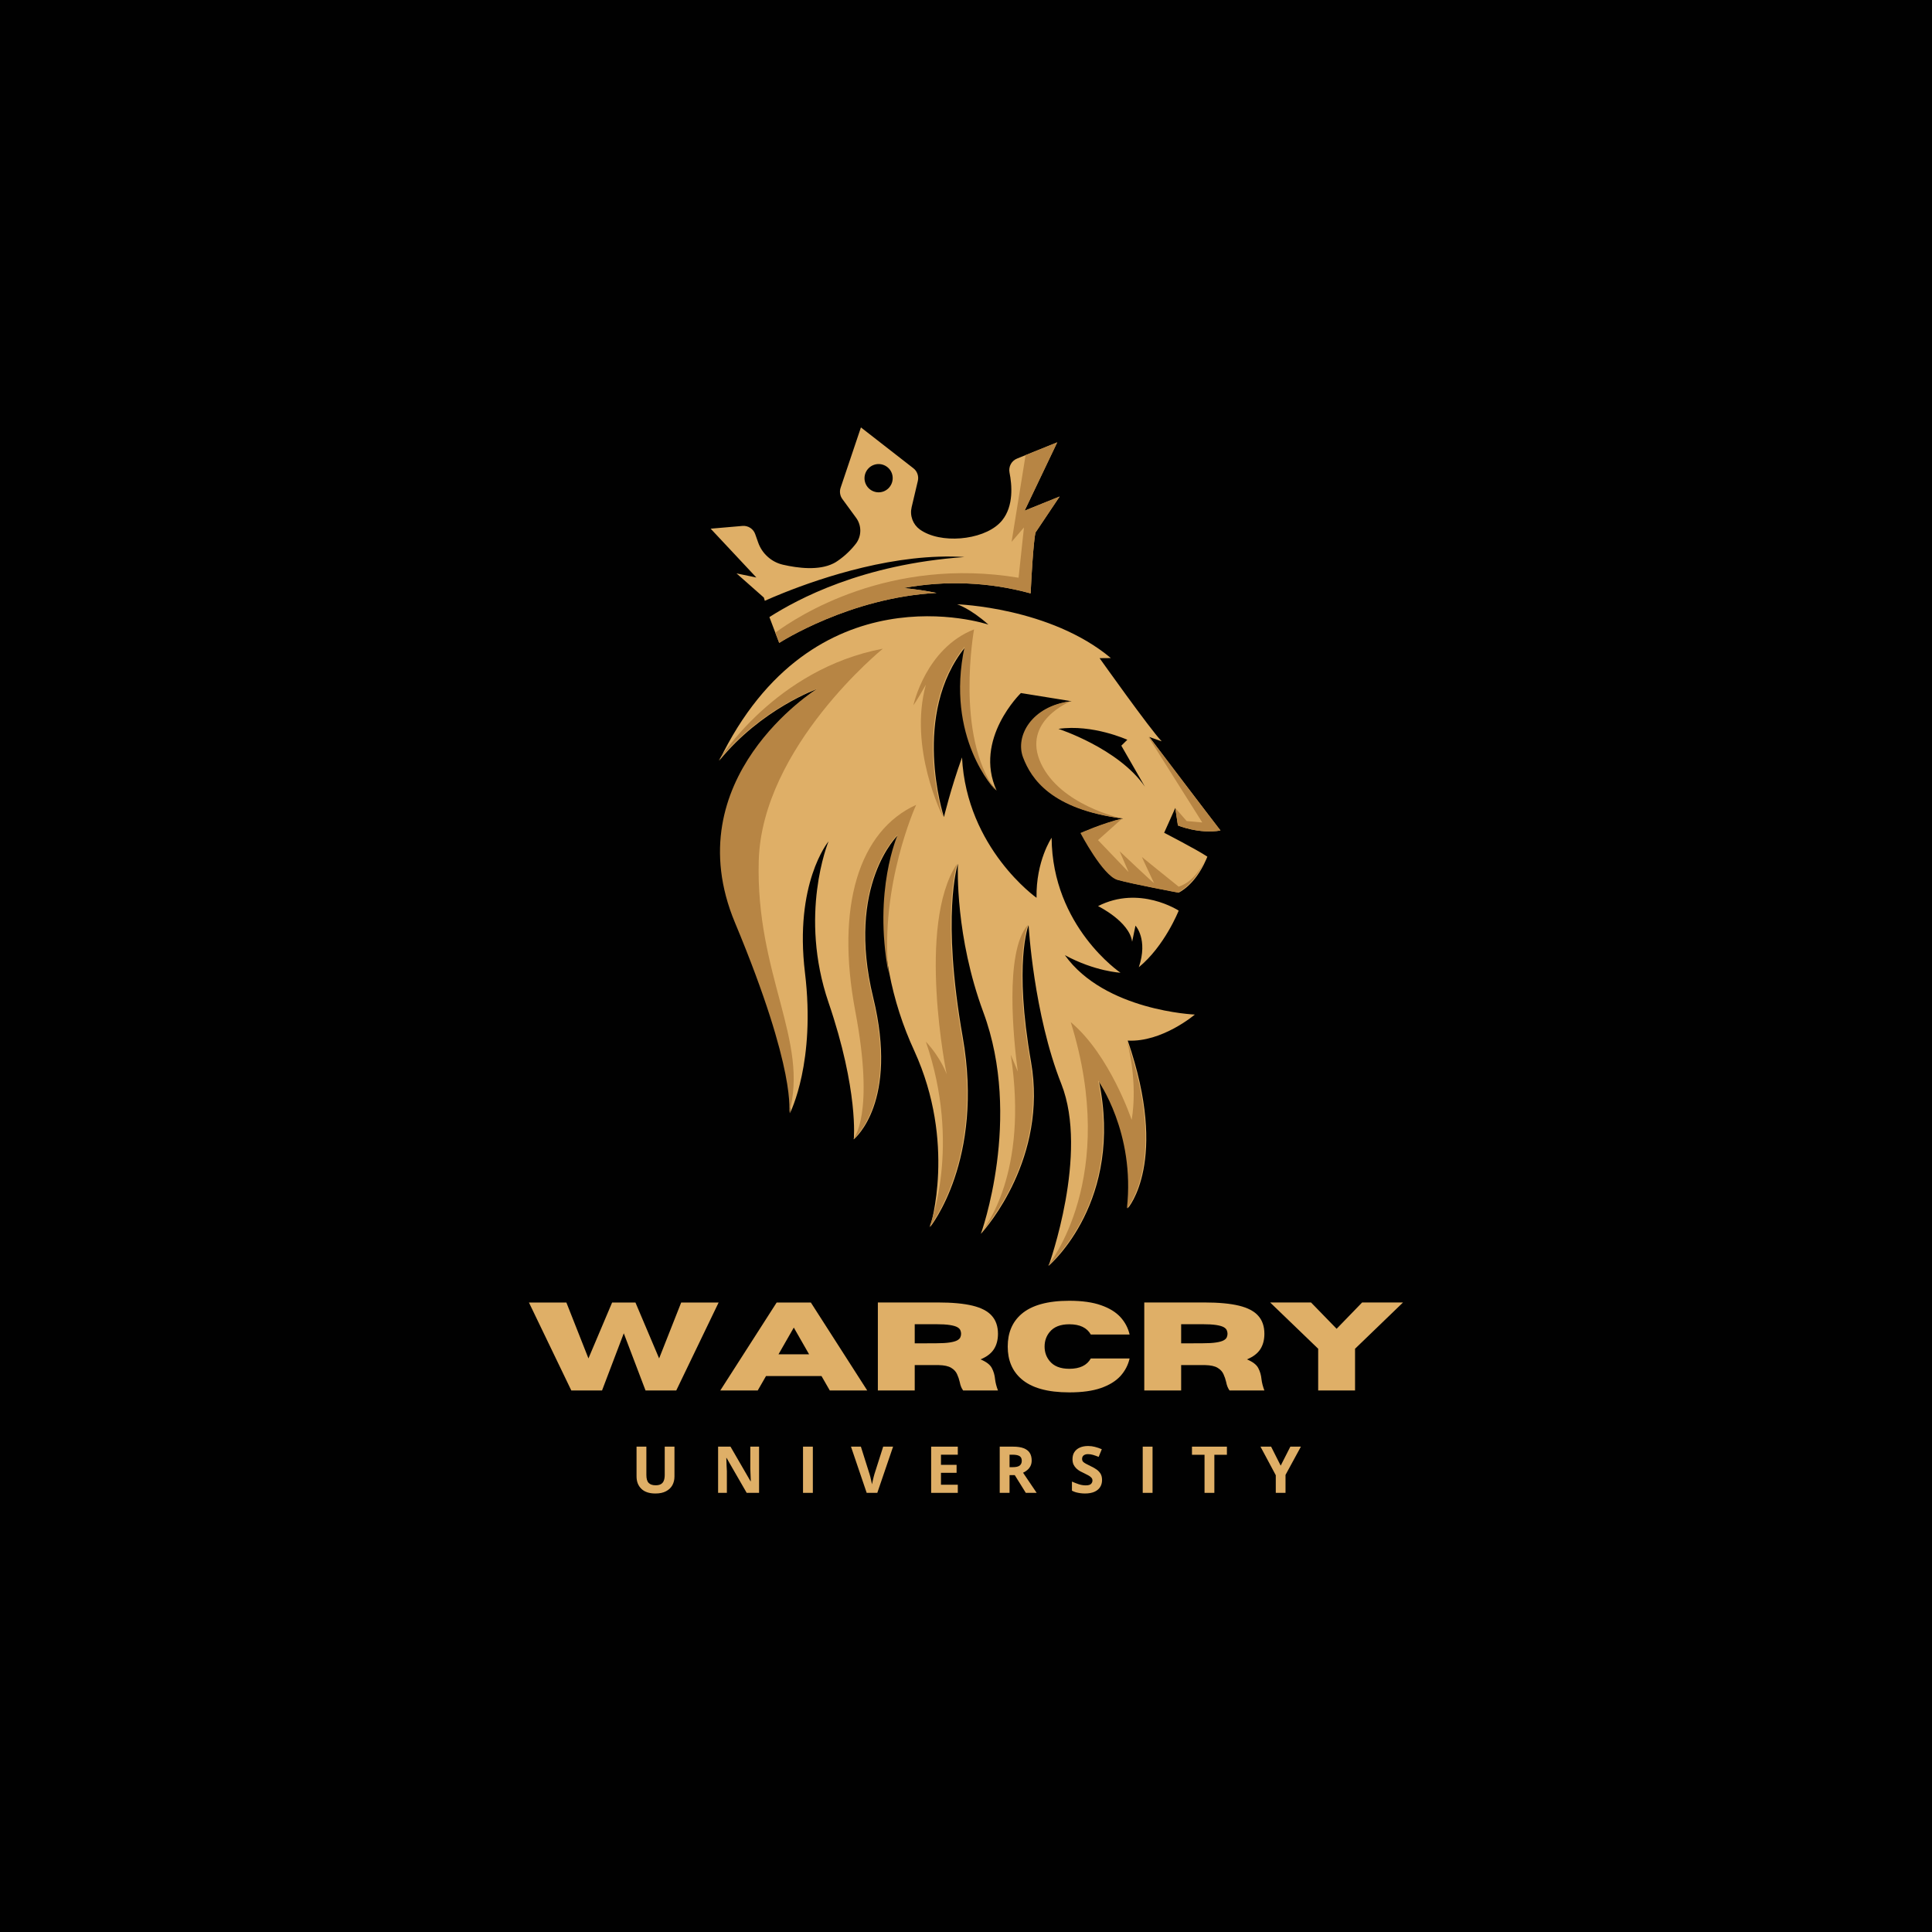 <svg xmlns="http://www.w3.org/2000/svg" xmlns:xlink="http://www.w3.org/1999/xlink" width="500" zoomAndPan="magnify" viewBox="0 0 375 375" height="500" preserveAspectRatio="xMidYMid meet" version="1.0"><defs><g/><clipPath id="f9a34d3454"><path d="M 139 117 L 236.914 117 L 236.914 245.711 L 139 245.711 Z M 139 117 " clip-rule="nonzero"/></clipPath><clipPath id="fe1dee115f"><path d="M 137.914 82.961 L 206 82.961 L 206 125 L 137.914 125 Z M 137.914 82.961 " clip-rule="nonzero"/></clipPath><clipPath id="afc1fb06c3"><path d="M 203 198 L 223 198 L 223 245.711 L 203 245.711 Z M 203 198 " clip-rule="nonzero"/></clipPath><clipPath id="dccefa1b2a"><path d="M 222 143 L 236.914 143 L 236.914 162 L 222 162 Z M 222 143 " clip-rule="nonzero"/></clipPath></defs><rect x="-37.5" width="450" fill="#ffffff" y="-37.5" height="450" fill-opacity="1"/><rect x="-37.5" width="450" fill="#010101" y="-37.5" height="450" fill-opacity="1"/><g clip-path="url(#f9a34d3454)"><path fill="#dfaf67" d="M 228.633 160.219 C 228.633 160.219 232.723 161.922 236.895 161.203 C 234.312 157.867 225.051 145.645 223.348 143.387 L 223.074 143.043 L 225.484 143.891 C 223.238 141.57 213.43 127.75 213.43 127.75 L 215.621 127.73 C 203.82 117.863 185.781 117.293 185.781 117.293 C 185.781 117.293 188.281 118.062 191.848 121.234 C 191.457 121.094 157.789 110.039 139.594 147.664 C 147.738 137.613 158.566 133.734 158.836 133.641 C 158.484 133.852 131.137 151.051 142.844 179.102 C 154.93 208.09 153.316 216.086 153.316 216.086 C 153.445 215.836 158.336 206.105 156.246 188.816 C 154.152 171.527 160.672 163.488 160.816 163.312 C 160.699 163.602 155.016 177.594 160.816 194.578 C 166.676 211.742 165.719 221.145 165.719 221.145 C 165.965 220.938 174.418 213.887 169.492 193.641 C 164.148 171.672 174.293 162.086 174.418 161.969 C 174.309 162.219 169.621 172.844 172.594 188.781 C 173.598 194.051 175.223 199.117 177.473 203.984 C 185.629 221.855 180.609 237.91 180.523 238.188 C 180.523 238.188 191.082 225.141 186.859 201.277 C 182.699 177.699 185.855 167.887 185.93 167.656 C 185.93 167.672 185.93 167.688 185.93 167.703 C 185.895 168.582 185.441 181.824 190.859 196.457 C 198.512 217.109 190.391 239.484 190.391 239.484 L 190.449 239.422 C 191.445 238.324 203.383 224.699 200.121 206.105 C 196.75 186.902 199.594 179.695 199.648 179.562 C 199.648 179.562 200.605 196.773 206.004 210.398 C 211.367 223.953 203.621 245.453 203.531 245.703 C 203.934 245.359 218.129 233.086 213.293 209.738 C 213.293 209.738 220.535 219.832 218.895 234.543 C 218.895 234.543 226.988 225.492 218.895 201.98 C 225.586 202.332 231.918 196.926 231.918 196.926 C 231.918 196.926 214.434 196.219 206.691 185.395 C 212.547 188.57 217.484 188.805 217.484 188.805 C 217.484 188.805 204.246 179.879 204.117 162.609 C 204.117 162.609 201.066 167.102 201.191 174.262 C 201.191 174.262 187.621 164.668 186.727 147.012 C 184.523 153.125 183.219 158.598 183.219 158.598 C 183.078 158.152 176.809 138.605 187.402 125.539 C 183.637 143.215 193.195 153.207 193.445 153.461 C 188.91 143.457 198.156 134.52 198.156 134.52 L 208 136.109 C 200.426 137.051 197.16 142.867 198.75 147.031 C 200.336 151.195 204.227 157.078 217.98 158.871 C 214.035 159.824 209.895 161.688 209.895 161.688 C 209.895 161.688 214.234 169.988 217.074 170.789 C 219.91 171.59 228.789 173.25 228.789 173.25 C 228.789 173.25 231.898 171.891 234.07 166.93 L 234.141 166.773 C 234.207 166.621 234.27 166.465 234.336 166.305 L 234.344 166.273 C 232.254 164.875 225.961 161.641 225.961 161.641 L 228.125 156.82 Z M 205.438 141.473 C 212.07 140.516 218.812 143.59 218.812 143.59 L 217.648 144.734 L 222.227 152.699 C 217.133 145.262 205.438 141.473 205.438 141.473 Z M 205.438 141.473 " fill-opacity="1" fill-rule="nonzero"/></g><path fill="#dfaf67" d="M 213.129 175.875 C 213.129 175.875 219.223 178.852 219.746 182.789 L 220.398 179.668 C 220.398 179.668 222.883 182.316 221.043 187.738 C 226.074 183.621 228.781 176.754 228.781 176.754 C 228.781 176.754 221.199 171.762 213.129 175.875 Z M 213.129 175.875 " fill-opacity="1" fill-rule="nonzero"/><g clip-path="url(#fe1dee115f)"><path fill="#dfaf67" d="M 198.875 99.125 L 205.207 85.859 L 199.059 88.34 L 197.41 89.008 C 197.148 89.109 196.914 89.258 196.703 89.445 C 196.492 89.633 196.32 89.848 196.188 90.098 C 196.055 90.344 195.965 90.609 195.926 90.887 C 195.883 91.164 195.891 91.441 195.945 91.719 C 196.422 94.102 196.781 98.188 194.527 100.984 C 194.344 101.207 194.152 101.418 193.945 101.613 C 190.539 104.891 182.504 105.617 178.543 102.773 L 178.516 102.754 C 178.188 102.512 177.902 102.227 177.656 101.902 C 177.414 101.574 177.223 101.219 177.082 100.836 C 176.945 100.453 176.863 100.055 176.84 99.648 C 176.816 99.242 176.855 98.84 176.949 98.441 L 178.152 93.344 C 178.258 92.883 178.234 92.434 178.078 91.988 C 177.922 91.543 177.66 91.176 177.285 90.887 L 167.105 82.961 L 163.164 94.668 C 163.039 95.043 163.004 95.422 163.066 95.809 C 163.125 96.195 163.273 96.547 163.504 96.863 L 166.176 100.516 C 166.441 100.879 166.641 101.273 166.777 101.699 C 166.918 102.125 166.984 102.562 166.984 103.012 C 166.98 103.461 166.91 103.898 166.766 104.324 C 166.625 104.746 166.422 105.141 166.152 105.5 C 165.133 106.816 163.938 107.945 162.562 108.887 C 162.309 109.066 162.039 109.227 161.758 109.363 C 158.926 110.781 154.883 110.281 151.965 109.609 C 150.844 109.348 149.859 108.832 149.004 108.062 C 148.148 107.293 147.531 106.363 147.152 105.277 L 146.586 103.676 C 146.5 103.426 146.371 103.195 146.207 102.984 C 146.043 102.777 145.848 102.602 145.625 102.457 C 145.402 102.312 145.16 102.207 144.902 102.145 C 144.645 102.078 144.383 102.059 144.117 102.082 L 137.938 102.617 L 146.812 112.094 L 142.957 111.297 L 148.262 115.984 L 148.449 116.613 C 149.371 116.195 150.602 115.676 152.086 115.078 C 159.691 112.039 173.98 107.273 187.199 108.121 C 167.285 109.52 154.738 116.336 149.34 119.773 L 150.004 121.527 L 150.488 122.801 L 151.242 124.789 C 151.504 124.621 164.992 115.969 181.785 115.09 C 179.656 114.664 177.516 114.344 175.355 114.141 C 179.457 113.375 183.59 113.082 187.758 113.258 C 191.922 113.434 196.016 114.07 200.039 115.176 C 200.52 105.422 200.93 103.582 200.98 103.395 L 200.98 103.375 L 205.672 96.375 Z M 171.508 95.383 C 171.172 95.512 170.82 95.57 170.461 95.559 C 170.098 95.547 169.754 95.469 169.422 95.32 C 169.094 95.176 168.805 94.969 168.555 94.707 C 168.305 94.445 168.117 94.145 167.984 93.809 C 167.855 93.469 167.793 93.121 167.801 92.758 C 167.809 92.395 167.887 92.047 168.031 91.715 C 168.176 91.387 168.379 91.094 168.637 90.844 C 168.898 90.59 169.195 90.398 169.531 90.266 C 169.867 90.133 170.219 90.066 170.578 90.074 C 170.941 90.078 171.285 90.152 171.617 90.297 C 171.949 90.438 172.242 90.641 172.496 90.898 C 172.75 91.156 172.941 91.453 173.078 91.789 C 173.211 92.133 173.277 92.488 173.27 92.855 C 173.262 93.223 173.188 93.574 173.039 93.914 C 172.891 94.25 172.684 94.547 172.422 94.801 C 172.156 95.055 171.852 95.25 171.508 95.383 Z M 171.508 95.383 " fill-opacity="1" fill-rule="nonzero"/></g><path fill="#b78544" d="M 147.273 167.059 C 146.645 189.164 157.145 202.125 153.152 216.082 C 153.152 216.082 154.762 208.09 142.664 179.102 C 130.953 151.051 158.309 133.859 158.66 133.641 C 158.398 133.734 147.574 137.625 139.426 147.664 C 139.594 147.391 150.473 129.859 171.363 125.91 C 171.363 125.91 147.902 144.953 147.273 167.059 Z M 147.273 167.059 " fill-opacity="1" fill-rule="nonzero"/><path fill="#b78544" d="M 172.449 188.777 C 169.477 172.848 174.164 162.215 174.273 161.961 C 174.148 162.078 164.004 171.664 169.348 193.633 C 174.273 213.883 165.82 220.938 165.582 221.141 C 165.719 220.996 169.824 216.406 166.016 196.301 C 162.145 175.867 166.773 161.234 177.832 156.219 C 177.715 156.422 170.766 171.859 172.449 188.777 Z M 172.449 188.777 " fill-opacity="1" fill-rule="nonzero"/><path fill="#b78544" d="M 180.367 238.188 C 180.535 237.887 186.645 222.41 179.711 202.184 C 182.75 205.477 183.746 208.527 183.746 208.527 C 183.746 208.527 177.844 179.602 185.754 167.652 C 185.68 167.883 182.523 177.688 186.695 201.27 C 190.926 225.141 180.367 238.188 180.367 238.188 Z M 180.367 238.188 " fill-opacity="1" fill-rule="nonzero"/><path fill="#b78544" d="M 199.961 206.094 C 196.594 186.891 199.434 179.684 199.488 179.547 C 194.914 184.777 196.77 202.125 197.555 208.016 C 197.312 207.355 196.895 206.422 196.191 204.734 C 199.719 227.793 191.113 238.449 190.289 239.41 C 191.289 238.309 203.223 224.688 199.961 206.094 Z M 199.961 206.094 " fill-opacity="1" fill-rule="nonzero"/><g clip-path="url(#afc1fb06c3)"><path fill="#b78544" d="M 218.73 234.543 C 220.375 219.832 213.129 209.738 213.129 209.738 C 217.969 233.086 203.773 245.359 203.371 245.703 C 203.688 245.316 217.238 228.641 207.832 198.395 C 215.465 204.789 219.648 217.363 219.648 217.363 C 219.648 217.363 221.016 210.793 218.73 201.98 C 226.836 225.488 218.73 234.543 218.73 234.543 Z M 218.73 234.543 " fill-opacity="1" fill-rule="nonzero"/></g><path fill="#b78544" d="M 187.23 125.508 C 176.633 138.586 182.91 158.133 183.043 158.578 C 182.859 158.219 176.324 145.195 179.711 132.895 C 177.812 136.25 177.293 136.879 177.293 136.879 C 177.293 136.879 179.645 125.863 189.062 122.16 C 189.062 122.16 185.316 142.863 193.273 153.441 C 193.023 153.176 183.457 143.195 187.23 125.508 Z M 187.23 125.508 " fill-opacity="1" fill-rule="nonzero"/><path fill="#b78544" d="M 217.812 158.871 C 204.059 157.078 200.168 151.195 198.582 147.031 C 196.992 142.863 200.254 137.051 207.832 136.109 C 207.832 136.109 198.219 139.949 202.043 148.164 C 205.801 156.254 217.449 158.793 217.812 158.871 Z M 217.812 158.871 " fill-opacity="1" fill-rule="nonzero"/><path fill="#b78544" d="M 233.891 166.93 C 231.719 171.891 228.605 173.25 228.605 173.25 C 228.605 173.25 219.734 171.59 216.895 170.789 C 214.051 169.988 209.715 161.688 209.715 161.688 C 209.715 161.688 213.859 159.824 217.816 158.871 L 213.125 163.066 L 219.059 169.262 L 217.32 165.223 C 217.32 165.223 223.789 171.348 223.996 171.41 C 222.18 167.566 221.668 166.402 221.637 166.332 C 221.727 166.402 227.465 171.07 228.781 172.105 C 231.664 171.156 233.289 168.242 233.891 166.93 Z M 233.891 166.93 " fill-opacity="1" fill-rule="nonzero"/><g clip-path="url(#dccefa1b2a)"><path fill="#b78544" d="M 236.895 161.203 C 232.723 161.922 228.633 160.219 228.633 160.219 L 228.113 156.824 L 230.336 159.367 L 233.363 159.645 L 222.906 143.043 L 223.34 143.395 C 225.051 145.645 234.312 157.867 236.895 161.203 Z M 236.895 161.203 " fill-opacity="1" fill-rule="nonzero"/></g><path fill="#b78544" d="M 205.672 96.375 L 200.988 103.371 L 200.988 103.391 C 200.938 103.578 200.527 105.414 200.047 115.172 C 196.027 114.066 191.93 113.426 187.766 113.254 C 183.598 113.078 179.465 113.371 175.363 114.137 C 177.523 114.34 179.668 114.66 181.793 115.086 C 165 115.965 151.516 124.617 151.254 124.785 L 150.488 122.801 C 154.773 119.641 172.578 107.977 197.703 112.137 L 198.75 102.379 L 196.348 105.176 L 199.066 88.34 L 205.207 85.859 L 198.875 99.125 Z M 205.672 96.375 " fill-opacity="1" fill-rule="nonzero"/><g fill="#dfaf67" fill-opacity="1"><g transform="translate(102.498, 269.885)"><g><path d="M 28.766 0 L 22.797 0 L 18.578 -11.094 L 14.359 0 L 8.391 0 L 0.172 -17.062 L 7.438 -17.062 L 11.719 -6.219 L 16.312 -17.062 L 20.844 -17.062 L 25.438 -6.219 L 29.719 -17.062 L 36.984 -17.062 Z M 28.766 0 "/></g></g></g><g fill="#dfaf67" fill-opacity="1"><g transform="translate(139.638, 269.885)"><g><path d="M 28.688 0 L 21.422 0 L 19.812 -2.797 L 9.047 -2.797 L 7.438 0 L 0.172 0 L 11.109 -17.062 L 17.75 -17.062 Z M 17.406 -7.016 L 14.438 -12.203 L 11.469 -7.016 Z M 17.406 -7.016 "/></g></g></g><g fill="#dfaf67" fill-opacity="1"><g transform="translate(168.486, 269.885)"><g><path d="M 25.219 0 L 18.453 0 C 18.141 -0.426 17.922 -0.973 17.797 -1.641 C 17.68 -2.16 17.508 -2.664 17.281 -3.156 C 17.062 -3.656 16.68 -4.066 16.141 -4.391 C 15.598 -4.723 14.789 -4.898 13.719 -4.922 L 9.062 -4.922 L 9.062 0 L 1.906 0 L 1.906 -17.078 L 13.562 -17.078 C 16.344 -17.078 18.586 -16.867 20.297 -16.453 C 22.004 -16.035 23.25 -15.379 24.031 -14.484 C 24.82 -13.598 25.219 -12.438 25.219 -11 C 25.219 -9.801 24.945 -8.789 24.406 -7.969 C 23.863 -7.156 23.004 -6.508 21.828 -6.031 C 22.961 -5.562 23.695 -5 24.031 -4.344 C 24.375 -3.695 24.582 -2.977 24.656 -2.188 C 24.738 -1.488 24.926 -0.758 25.219 0 Z M 9.062 -9.141 L 13.156 -9.156 C 14.301 -9.156 15.203 -9.207 15.859 -9.312 C 16.523 -9.414 17.016 -9.555 17.328 -9.734 C 17.641 -9.91 17.836 -10.109 17.922 -10.328 C 18.016 -10.547 18.062 -10.77 18.062 -11 C 18.062 -11.227 18.016 -11.453 17.922 -11.672 C 17.836 -11.898 17.641 -12.102 17.328 -12.281 C 17.016 -12.457 16.523 -12.598 15.859 -12.703 C 15.203 -12.805 14.301 -12.859 13.156 -12.859 L 9.062 -12.859 Z M 9.062 -9.141 "/></g></g></g><g fill="#dfaf67" fill-opacity="1"><g transform="translate(194.646, 269.885)"><g><path d="M 12.906 0.375 C 8.688 0.375 5.582 -0.492 3.594 -2.234 C 1.832 -3.766 0.953 -5.859 0.953 -8.516 C 0.953 -11.18 1.832 -13.281 3.594 -14.812 C 5.582 -16.539 8.688 -17.406 12.906 -17.406 C 15.383 -17.406 17.43 -17.117 19.047 -16.547 C 20.672 -15.984 21.93 -15.211 22.828 -14.234 C 23.723 -13.254 24.316 -12.129 24.609 -10.859 L 17.078 -10.859 C 16.328 -12.18 14.938 -12.844 12.906 -12.844 C 11.176 -12.844 9.906 -12.344 9.094 -11.344 C 8.438 -10.551 8.109 -9.609 8.109 -8.516 C 8.109 -7.43 8.438 -6.492 9.094 -5.703 C 9.906 -4.703 11.176 -4.203 12.906 -4.203 C 14.938 -4.203 16.328 -4.867 17.078 -6.203 L 24.609 -6.203 C 24.316 -4.922 23.723 -3.785 22.828 -2.797 C 21.93 -1.816 20.672 -1.039 19.047 -0.469 C 17.43 0.094 15.383 0.375 12.906 0.375 Z M 12.906 0.375 "/></g></g></g><g fill="#dfaf67" fill-opacity="1"><g transform="translate(220.198, 269.885)"><g><path d="M 25.219 0 L 18.453 0 C 18.141 -0.426 17.922 -0.973 17.797 -1.641 C 17.68 -2.16 17.508 -2.664 17.281 -3.156 C 17.062 -3.656 16.68 -4.066 16.141 -4.391 C 15.598 -4.723 14.789 -4.898 13.719 -4.922 L 9.062 -4.922 L 9.062 0 L 1.906 0 L 1.906 -17.078 L 13.562 -17.078 C 16.344 -17.078 18.586 -16.867 20.297 -16.453 C 22.004 -16.035 23.25 -15.379 24.031 -14.484 C 24.82 -13.598 25.219 -12.438 25.219 -11 C 25.219 -9.801 24.945 -8.789 24.406 -7.969 C 23.863 -7.156 23.004 -6.508 21.828 -6.031 C 22.961 -5.562 23.695 -5 24.031 -4.344 C 24.375 -3.695 24.582 -2.977 24.656 -2.188 C 24.738 -1.488 24.926 -0.758 25.219 0 Z M 9.062 -9.141 L 13.156 -9.156 C 14.301 -9.156 15.203 -9.207 15.859 -9.312 C 16.523 -9.414 17.016 -9.555 17.328 -9.734 C 17.641 -9.91 17.836 -10.109 17.922 -10.328 C 18.016 -10.547 18.062 -10.77 18.062 -11 C 18.062 -11.227 18.016 -11.453 17.922 -11.672 C 17.836 -11.898 17.641 -12.102 17.328 -12.281 C 17.016 -12.457 16.523 -12.598 15.859 -12.703 C 15.203 -12.805 14.301 -12.859 13.156 -12.859 L 9.062 -12.859 Z M 9.062 -9.141 "/></g></g></g><g fill="#dfaf67" fill-opacity="1"><g transform="translate(246.358, 269.885)"><g><path d="M 16.656 0 L 9.5 0 L 9.5 -8.094 L 0.172 -17.078 L 8.109 -17.078 L 13.078 -11.969 L 18.031 -17.078 L 25.969 -17.078 L 16.656 -8.094 Z M 16.656 0 "/></g></g></g><g fill="#dfaf67" fill-opacity="1"><g transform="translate(122.492, 289.762)"><g><path d="M 8.422 -8.969 L 8.422 -3.172 C 8.422 -2.547 8.285 -1.984 8.016 -1.484 C 7.742 -0.992 7.332 -0.602 6.781 -0.312 C 6.238 -0.02 5.551 0.125 4.719 0.125 C 3.531 0.125 2.625 -0.176 2 -0.781 C 1.375 -1.383 1.062 -2.188 1.062 -3.188 L 1.062 -8.969 L 2.969 -8.969 L 2.969 -3.484 C 2.969 -2.742 3.117 -2.223 3.422 -1.922 C 3.723 -1.617 4.172 -1.469 4.766 -1.469 C 5.18 -1.469 5.52 -1.539 5.781 -1.688 C 6.039 -1.832 6.227 -2.051 6.344 -2.344 C 6.469 -2.645 6.531 -3.023 6.531 -3.484 L 6.531 -8.969 Z M 8.422 -8.969 "/></g></g></g><g fill="#dfaf67" fill-opacity="1"><g transform="translate(138.258, 289.762)"><g><path d="M 9.078 0 L 6.672 0 L 2.766 -6.781 L 2.719 -6.781 C 2.727 -6.5 2.738 -6.211 2.75 -5.922 C 2.758 -5.641 2.77 -5.359 2.781 -5.078 C 2.801 -4.797 2.816 -4.508 2.828 -4.219 L 2.828 0 L 1.125 0 L 1.125 -8.969 L 3.531 -8.969 L 7.422 -2.25 L 7.469 -2.25 C 7.457 -2.531 7.445 -2.805 7.438 -3.078 C 7.426 -3.348 7.414 -3.617 7.406 -3.891 C 7.395 -4.172 7.383 -4.445 7.375 -4.719 L 7.375 -8.969 L 9.078 -8.969 Z M 9.078 0 "/></g></g></g><g fill="#dfaf67" fill-opacity="1"><g transform="translate(154.741, 289.762)"><g><path d="M 1.125 0 L 1.125 -8.969 L 3.031 -8.969 L 3.031 0 Z M 1.125 0 "/></g></g></g><g fill="#dfaf67" fill-opacity="1"><g transform="translate(165.175, 289.762)"><g><path d="M 8.172 -8.969 L 5.109 0 L 3.047 0 L 0 -8.969 L 1.922 -8.969 L 3.609 -3.625 C 3.641 -3.539 3.688 -3.375 3.75 -3.125 C 3.812 -2.875 3.875 -2.609 3.938 -2.328 C 4.008 -2.055 4.055 -1.832 4.078 -1.656 C 4.109 -1.832 4.156 -2.055 4.219 -2.328 C 4.281 -2.609 4.344 -2.867 4.406 -3.109 C 4.469 -3.359 4.516 -3.531 4.547 -3.625 L 6.25 -8.969 Z M 8.172 -8.969 "/></g></g></g><g fill="#dfaf67" fill-opacity="1"><g transform="translate(179.611, 289.762)"><g><path d="M 6.297 0 L 1.125 0 L 1.125 -8.969 L 6.297 -8.969 L 6.297 -7.406 L 3.031 -7.406 L 3.031 -5.438 L 6.062 -5.438 L 6.062 -3.891 L 3.031 -3.891 L 3.031 -1.578 L 6.297 -1.578 Z M 6.297 0 "/></g></g></g><g fill="#dfaf67" fill-opacity="1"><g transform="translate(192.92, 289.762)"><g><path d="M 3.734 -8.969 C 4.555 -8.969 5.227 -8.867 5.75 -8.672 C 6.281 -8.473 6.676 -8.176 6.938 -7.781 C 7.195 -7.383 7.328 -6.883 7.328 -6.281 C 7.328 -5.875 7.25 -5.516 7.094 -5.203 C 6.938 -4.898 6.727 -4.641 6.469 -4.422 C 6.219 -4.211 5.945 -4.039 5.656 -3.906 L 8.297 0 L 6.188 0 L 4.047 -3.438 L 3.031 -3.438 L 3.031 0 L 1.125 0 L 1.125 -8.969 Z M 3.609 -7.406 L 3.031 -7.406 L 3.031 -4.984 L 3.641 -4.984 C 4.273 -4.984 4.727 -5.086 5 -5.297 C 5.27 -5.516 5.406 -5.828 5.406 -6.234 C 5.406 -6.66 5.258 -6.961 4.969 -7.141 C 4.676 -7.316 4.223 -7.406 3.609 -7.406 Z M 3.609 -7.406 "/></g></g></g><g fill="#dfaf67" fill-opacity="1"><g transform="translate(207.485, 289.762)"><g><path d="M 6.422 -2.484 C 6.422 -1.953 6.289 -1.488 6.031 -1.094 C 5.781 -0.707 5.406 -0.406 4.906 -0.188 C 4.414 0.02 3.816 0.125 3.109 0.125 C 2.805 0.125 2.504 0.102 2.203 0.062 C 1.91 0.02 1.625 -0.035 1.344 -0.109 C 1.07 -0.191 0.816 -0.297 0.578 -0.422 L 0.578 -2.188 C 1.004 -2 1.445 -1.828 1.906 -1.672 C 2.363 -1.523 2.816 -1.453 3.266 -1.453 C 3.578 -1.453 3.828 -1.488 4.016 -1.562 C 4.203 -1.645 4.336 -1.758 4.422 -1.906 C 4.516 -2.051 4.562 -2.211 4.562 -2.391 C 4.562 -2.617 4.484 -2.812 4.328 -2.969 C 4.18 -3.133 3.973 -3.285 3.703 -3.422 C 3.441 -3.555 3.145 -3.707 2.812 -3.875 C 2.602 -3.969 2.375 -4.082 2.125 -4.219 C 1.883 -4.363 1.656 -4.535 1.438 -4.734 C 1.219 -4.941 1.035 -5.191 0.891 -5.484 C 0.754 -5.785 0.688 -6.141 0.688 -6.547 C 0.688 -7.078 0.805 -7.531 1.047 -7.906 C 1.297 -8.289 1.645 -8.582 2.094 -8.781 C 2.551 -8.988 3.094 -9.094 3.719 -9.094 C 4.188 -9.094 4.629 -9.035 5.047 -8.922 C 5.473 -8.816 5.914 -8.664 6.375 -8.469 L 5.766 -6.984 C 5.348 -7.148 4.977 -7.281 4.656 -7.375 C 4.332 -7.469 4 -7.516 3.656 -7.516 C 3.414 -7.516 3.211 -7.473 3.047 -7.391 C 2.879 -7.316 2.754 -7.211 2.672 -7.078 C 2.586 -6.941 2.547 -6.785 2.547 -6.609 C 2.547 -6.391 2.602 -6.207 2.719 -6.062 C 2.844 -5.926 3.031 -5.789 3.281 -5.656 C 3.539 -5.52 3.859 -5.359 4.234 -5.172 C 4.691 -4.961 5.082 -4.738 5.406 -4.5 C 5.727 -4.258 5.977 -3.984 6.156 -3.672 C 6.332 -3.359 6.422 -2.961 6.422 -2.484 Z M 6.422 -2.484 "/></g></g></g><g fill="#dfaf67" fill-opacity="1"><g transform="translate(220.677, 289.762)"><g><path d="M 1.125 0 L 1.125 -8.969 L 3.031 -8.969 L 3.031 0 Z M 1.125 0 "/></g></g></g><g fill="#dfaf67" fill-opacity="1"><g transform="translate(231.111, 289.762)"><g><path d="M 4.594 0 L 2.688 0 L 2.688 -7.391 L 0.25 -7.391 L 0.25 -8.969 L 7.031 -8.969 L 7.031 -7.391 L 4.594 -7.391 Z M 4.594 0 "/></g></g></g><g fill="#dfaf67" fill-opacity="1"><g transform="translate(244.659, 289.762)"><g><path d="M 3.922 -5.281 L 5.797 -8.969 L 7.844 -8.969 L 4.859 -3.484 L 4.859 0 L 2.969 0 L 2.969 -3.422 L 0 -8.969 L 2.062 -8.969 Z M 3.922 -5.281 "/></g></g></g></svg>